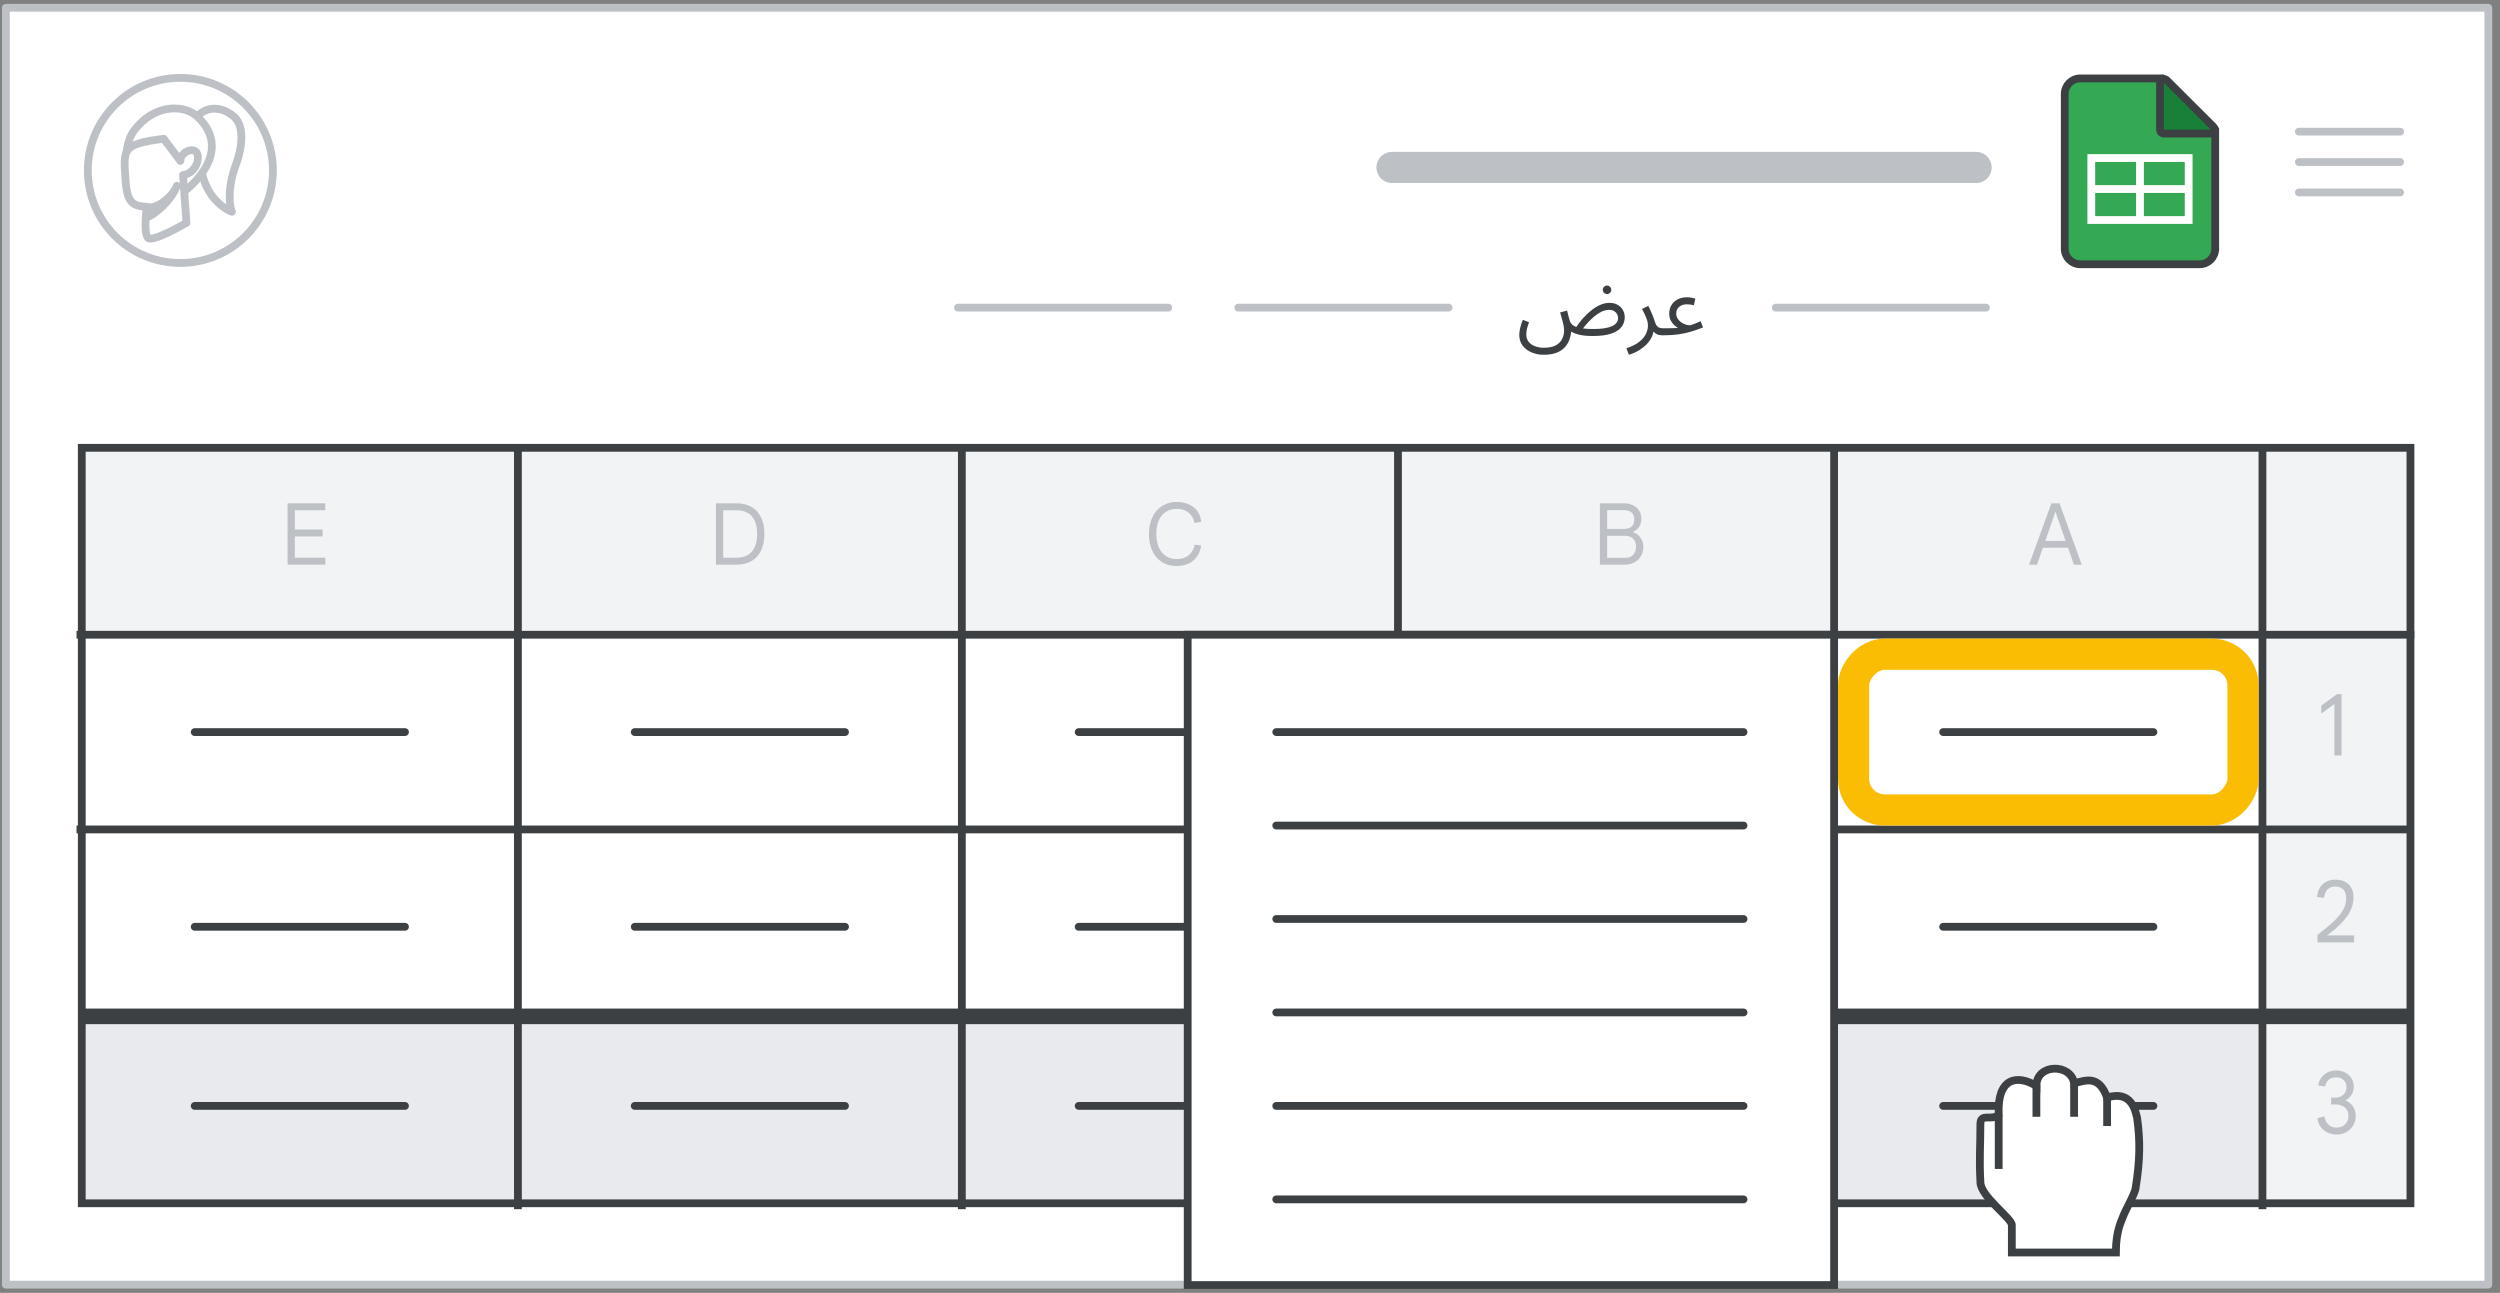 <svg width="321" height="166" viewBox="0 0 321 166" fill="none" xmlns="http://www.w3.org/2000/svg">
<rect x="0" y="0" width="321" height="166" fill="#808080" stroke="none"/>
<g id="sheets-work-rows-columns-cells">
<rect id="border and background" width="318.75" height="163.95" transform="matrix(-1 0 0 1 319.5 1)" fill="white" stroke="#BDC1C6" stroke-linejoin="round"/>
<g id="Profile image 17">
<path id="Oval" d="M23.159 33.764C16.596 33.764 11.277 28.445 11.277 21.882C11.277 15.32 16.596 10 23.159 10C29.721 10 35.041 15.32 35.041 21.882C35.041 28.445 29.721 33.764 23.159 33.764Z" fill="white" stroke="#BDC1C6"/>
<path id="Path" d="M29.785 14.775C30.944 15.516 31.618 17.628 30.187 21.43C29.153 24.419 29.485 26.514 29.78 27.188C28.496 26.72 25.893 24.757 25.749 20.656L24.357 18.232C24.978 18.017 24.724 15.787 25.396 14.928C26.145 13.97 27.94 13.393 29.785 14.775Z" fill="white" stroke="#BDC1C6" stroke-linecap="round" stroke-linejoin="round"/>
<path id="Path_2" d="M23.858 24.409C23.858 24.409 30.257 19.613 25.35 14.981C23.757 13.475 20.346 13.36 17.813 16.048C16.719 17.209 16.333 18.149 16.155 20.462" fill="white"/>
<path id="Path_3" d="M23.858 24.409C23.858 24.409 30.257 19.613 25.35 14.981C23.757 13.475 20.346 13.36 17.813 16.048C16.719 17.209 16.333 18.149 16.155 20.462" stroke="#BDC1C6" stroke-linecap="round" stroke-linejoin="round"/>
<path id="Path_4" d="M23.495 22.475L23.944 28.614C23.944 28.614 19.567 31.18 18.985 30.533C18.402 29.886 18.846 26.56 18.846 26.56C17.509 26.432 16.338 26.473 16.138 23.356C15.869 19.163 15.463 18.532 21.024 17.818L23.159 20.664C23.111 19.287 25.914 18.326 25.336 20.846C24.753 22.443 23.495 22.475 23.495 22.475Z" fill="white" stroke="#BDC1C6" stroke-linecap="round" stroke-linejoin="round"/>
<path id="Path_5" d="M18.959 27.875C19.931 27.491 22.016 25.746 22.707 23.861C22.3 25.073 20.299 26.792 19.091 26.611" fill="#BDC1C6"/>
<path id="Path_6" d="M18.959 27.875C19.931 27.491 22.016 25.746 22.707 23.861C22.3 25.073 20.299 26.792 19.091 26.611" stroke="#BDC1C6" stroke-linecap="round" stroke-linejoin="round"/>
</g>
<path id="Line 4" d="M163 77.5H138.158" stroke="white" stroke-linecap="round" stroke-linejoin="round"/>
<g id="sheet-lines">
<rect id="Rectangle Copy" width="280" height="24" transform="matrix(-1 0 0 1 291 130)" fill="#E8EAED"/>
<rect id="sheet-border" width="19" height="98" transform="matrix(-1 0 0 1 310 57)" fill="#F1F3F4"/>
<path id="Line" d="M308.675 130.5H11.325" stroke="#3C4043" stroke-width="2" stroke-linecap="square"/>
<rect id="Rectangle" width="280" height="24" transform="matrix(-1 0 0 1 291 57)" fill="#F1F3F4"/>
<rect id="sheet-border_2" x="-0.5" y="0.5" width="299" height="97" transform="matrix(-1 0 0 1 309 57)" stroke="#3C4043"/>
<path id="Line_2" d="M308.675 106.5H10.325" stroke="#3C4043" stroke-linecap="square"/>
<path id="Line_3" d="M290.5 58.037V154.761" stroke="#3C4043" stroke-linecap="square"/>
<path id="Line_4" d="M235.5 58.037V154.761" stroke="#3C4043" stroke-linecap="square"/>
<path id="Line_5" d="M179.5 58.037V154.761" stroke="#3C4043" stroke-linecap="square"/>
<path id="Line_6" d="M123.5 58.037V154.761" stroke="#3C4043" stroke-linecap="square"/>
<path id="Line_7" d="M66.5 58.037V154.761" stroke="#3C4043" stroke-linecap="square"/>
<path id="Line_8" d="M309.5 81.5H10.326" stroke="#3C4043" stroke-linecap="square"/>
</g>
<path id="Line 4_2" d="M253.732 21.5H178.732" stroke="#BDC1C6" stroke-width="4" stroke-linecap="round" stroke-linejoin="round"/>
<g id="Sheets icon - illustrated">
<path id="Rectangle_2" fill-rule="evenodd" clip-rule="evenodd" d="M265.114 12.068C265.114 10.963 266.009 10.068 267.114 10.068H277.614L284.432 16.671V31.932C284.432 33.036 283.536 33.932 282.432 33.932H267.114C266.009 33.932 265.114 33.036 265.114 31.932V12.068Z" fill="#34A853" stroke="#3C4043"/>
<g id="Group">
<path id="Line 11" d="M269.091 24.273H280.454" stroke="white" stroke-linecap="square"/>
<rect id="Rectangle_3" x="268.523" y="20.295" width="12.5" height="7.955" stroke="white"/>
<path id="Line 12" d="M274.773 20.863V27.682" stroke="white" stroke-linecap="square"/>
</g>
<path id="Path 5" d="M277.348 10.643L277.354 10.567C277.379 10.396 277.493 10.248 277.656 10.181C277.819 10.113 278.004 10.137 278.144 10.239L278.201 10.288L284.224 16.297C284.367 16.44 284.409 16.655 284.332 16.842C284.255 17.029 284.072 17.15 283.87 17.15H277.848L277.75 17.141C277.654 17.122 277.565 17.074 277.494 17.004C277.4 16.91 277.348 16.783 277.348 16.65V10.643Z" fill="#188038" stroke="#3C4043" stroke-linejoin="round"/>
</g>
<g id="Menu">
<path id="Line_9" d="M308.175 16.906H295.175" stroke="#BDC1C6" stroke-linecap="round" stroke-linejoin="round"/>
<path id="Line_10" d="M308.175 20.806H295.175" stroke="#BDC1C6" stroke-linecap="round" stroke-linejoin="round"/>
<path id="Line_11" d="M308.175 24.706H295.175" stroke="#BDC1C6" stroke-linecap="round" stroke-linejoin="round"/>
</g>
<path id="Line Copy" d="M255 39.5H228" stroke="#BDC1C6" stroke-linecap="round"/>
<path id="Line Copy 4" d="M276.5 94H249.5" stroke="#3C4043" stroke-linecap="round"/>
<path id="Line Copy 5" d="M276.5 142H249.5" stroke="#3C4043" stroke-linecap="round"/>
<path id="Line Copy 7" d="M221.5 94H194.5" stroke="#3C4043" stroke-linecap="round"/>
<path id="Line Copy 6" d="M221.5 142H194.5" stroke="#3C4043" stroke-linecap="round"/>
<path id="Line Copy 9" d="M165.5 94H138.5" stroke="#3C4043" stroke-linecap="round"/>
<path id="Line Copy 8" d="M165.5 142H138.5" stroke="#3C4043" stroke-linecap="round"/>
<path id="Line Copy 11" d="M108.5 94H81.5" stroke="#3C4043" stroke-linecap="round"/>
<path id="Line Copy 10" d="M108.5 142H81.5" stroke="#3C4043" stroke-linecap="round"/>
<path id="Line Copy 13" d="M52 94H25" stroke="#3C4043" stroke-linecap="round"/>
<path id="Line Copy 12" d="M52 142H25" stroke="#3C4043" stroke-linecap="round"/>
<path id="Line Copy 18" d="M276.5 119H249.5" stroke="#3C4043" stroke-linecap="round"/>
<path id="Line Copy 17" d="M221.5 119H194.5" stroke="#3C4043" stroke-linecap="round"/>
<path id="Line Copy 16" d="M165.5 119H138.5" stroke="#3C4043" stroke-linecap="round"/>
<path id="Line Copy 15" d="M108.5 119H81.5" stroke="#3C4043" stroke-linecap="round"/>
<path id="Line Copy 14" d="M52 119H25" stroke="#3C4043" stroke-linecap="round"/>
<path id="Line Copy 2" d="M186 39.5H159" stroke="#BDC1C6" stroke-linecap="round"/>
<path id="Line Copy 3" d="M150 39.5H123" stroke="#BDC1C6" stroke-linecap="round"/>
<path id="E" d="M36.924 72.5V64.624H41.764V65.515H37.859V67.99H41.423V68.881H37.859V71.609H41.764V72.5H36.924Z" fill="#BDC1C6"/>
<path id="D" d="M91.924 72.5V64.624H94.553C95.316 64.624 95.965 64.782 96.5 65.097C97.035 65.405 97.442 65.852 97.721 66.439C98.007 67.026 98.15 67.733 98.15 68.562C98.15 69.391 98.007 70.098 97.721 70.685C97.442 71.272 97.035 71.723 96.5 72.038C95.965 72.346 95.316 72.5 94.553 72.5H91.924ZM92.859 71.609H94.542C95.099 71.609 95.576 71.503 95.972 71.29C96.368 71.07 96.672 70.736 96.885 70.289C97.105 69.842 97.215 69.266 97.215 68.562C97.215 67.858 97.105 67.282 96.885 66.835C96.672 66.38 96.368 66.047 95.972 65.834C95.576 65.621 95.099 65.515 94.542 65.515H92.859V71.609Z" fill="#BDC1C6"/>
<path id="C" d="M151.07 72.676C150.542 72.676 150.062 72.584 149.629 72.401C149.196 72.21 148.822 71.935 148.507 71.576C148.192 71.217 147.95 70.784 147.781 70.278C147.612 69.772 147.528 69.2 147.528 68.562C147.528 67.924 147.616 67.352 147.792 66.846C147.968 66.333 148.214 65.9 148.529 65.548C148.852 65.189 149.229 64.917 149.662 64.734C150.095 64.543 150.564 64.448 151.07 64.448C151.635 64.448 152.148 64.547 152.61 64.745C153.072 64.943 153.446 65.233 153.732 65.614C154.025 65.995 154.19 66.461 154.227 67.011L153.358 67.143C153.314 66.828 153.2 66.534 153.017 66.263C152.834 65.984 152.581 65.761 152.258 65.592C151.943 65.423 151.547 65.339 151.07 65.339C150.571 65.339 150.124 65.46 149.728 65.702C149.339 65.944 149.031 66.303 148.804 66.78C148.584 67.257 148.474 67.851 148.474 68.562C148.474 69.266 148.588 69.856 148.815 70.333C149.042 70.81 149.35 71.173 149.739 71.422C150.135 71.664 150.579 71.785 151.07 71.785C151.525 71.785 151.913 71.704 152.236 71.543C152.559 71.382 152.815 71.162 153.006 70.883C153.204 70.604 153.332 70.289 153.391 69.937L154.227 70.036C154.154 70.601 153.974 71.081 153.688 71.477C153.402 71.873 153.035 72.174 152.588 72.379C152.141 72.577 151.635 72.676 151.07 72.676Z" fill="#BDC1C6"/>
<path id="B" d="M205.424 72.5V64.624H208.482C208.915 64.624 209.3 64.705 209.637 64.866C209.982 65.02 210.253 65.247 210.451 65.548C210.649 65.841 210.748 66.193 210.748 66.604C210.748 67.029 210.649 67.381 210.451 67.66C210.26 67.939 210.011 68.151 209.703 68.298V68.342C210.084 68.474 210.396 68.705 210.638 69.035C210.88 69.365 211.001 69.757 211.001 70.212C211.001 70.667 210.898 71.066 210.693 71.411C210.495 71.756 210.216 72.023 209.857 72.214C209.505 72.405 209.098 72.5 208.636 72.5H205.424ZM206.359 68.793V71.62H208.68C208.959 71.62 209.201 71.565 209.406 71.455C209.619 71.345 209.78 71.184 209.89 70.971C210.007 70.758 210.066 70.502 210.066 70.201C210.066 69.893 210.007 69.636 209.89 69.431C209.773 69.218 209.608 69.061 209.395 68.958C209.182 68.848 208.929 68.793 208.636 68.793H206.359ZM206.359 67.913H208.482C208.768 67.913 209.01 67.873 209.208 67.792C209.413 67.704 209.567 67.572 209.67 67.396C209.78 67.22 209.835 66.993 209.835 66.714C209.835 66.428 209.78 66.197 209.67 66.021C209.567 65.845 209.417 65.717 209.219 65.636C209.028 65.548 208.797 65.504 208.526 65.504H206.359V67.913Z" fill="#BDC1C6"/>
<path id="A" d="M267.291 72.5L264.442 64.624H263.397L260.537 72.5H261.549L262.308 70.333H265.531L266.29 72.5H267.291ZM262.616 69.453L263.606 66.604L263.892 65.757H263.936L264.233 66.604L265.223 69.453H262.616Z" fill="#BDC1C6"/>
<path id="3" d="M299.996 145.676C299.578 145.676 299.193 145.588 298.841 145.412C298.489 145.236 298.199 144.994 297.972 144.686C297.744 144.371 297.605 144 297.554 143.575L298.456 143.344C298.522 143.762 298.687 144.107 298.951 144.378C299.222 144.649 299.57 144.785 299.996 144.785C300.304 144.785 300.571 144.723 300.799 144.598C301.033 144.466 301.213 144.286 301.338 144.059C301.47 143.832 301.536 143.571 301.536 143.278C301.536 142.97 301.466 142.71 301.327 142.497C301.187 142.277 300.993 142.108 300.744 141.991C300.502 141.874 300.227 141.815 299.919 141.815H299.314V140.935H299.875C300.139 140.935 300.377 140.88 300.59 140.77C300.802 140.66 300.971 140.506 301.096 140.308C301.22 140.11 301.283 139.879 301.283 139.615C301.283 139.358 301.228 139.135 301.118 138.944C301.015 138.753 300.865 138.603 300.667 138.493C300.469 138.383 300.223 138.328 299.93 138.328C299.68 138.328 299.46 138.376 299.27 138.471C299.079 138.559 298.921 138.691 298.797 138.867C298.672 139.043 298.584 139.256 298.533 139.505L297.664 139.384C297.715 139.003 297.843 138.669 298.049 138.383C298.261 138.09 298.529 137.862 298.852 137.701C299.174 137.532 299.534 137.448 299.93 137.448C300.399 137.448 300.802 137.54 301.14 137.723C301.484 137.906 301.748 138.152 301.932 138.46C302.122 138.768 302.218 139.113 302.218 139.494C302.218 139.831 302.166 140.114 302.064 140.341C301.961 140.568 301.829 140.759 301.668 140.913C301.514 141.06 301.352 141.181 301.184 141.276V141.32C301.433 141.415 301.653 141.555 301.844 141.738C302.034 141.914 302.185 142.13 302.295 142.387C302.412 142.644 302.471 142.941 302.471 143.278C302.471 143.74 302.361 144.154 302.141 144.521C301.928 144.88 301.635 145.163 301.261 145.368C300.894 145.573 300.472 145.676 299.996 145.676Z" fill="#BDC1C6"/>
<path id="2" d="M297.572 121V120.032C297.807 119.849 298.03 119.673 298.243 119.504C298.463 119.328 298.672 119.159 298.87 118.998C299.068 118.829 299.255 118.664 299.431 118.503C299.607 118.342 299.772 118.184 299.926 118.03C300.08 117.876 300.219 117.722 300.344 117.568C300.542 117.326 300.707 117.088 300.839 116.853C300.978 116.611 301.081 116.365 301.147 116.116C301.213 115.867 301.246 115.614 301.246 115.357C301.246 115.012 301.191 114.73 301.081 114.51C300.978 114.283 300.821 114.114 300.608 114.004C300.403 113.887 300.146 113.828 299.838 113.828C299.559 113.828 299.317 113.89 299.112 114.015C298.907 114.132 298.745 114.301 298.628 114.521C298.511 114.741 298.441 114.994 298.419 115.28L297.517 115.181C297.532 114.88 297.59 114.598 297.693 114.334C297.803 114.063 297.953 113.824 298.144 113.619C298.342 113.414 298.58 113.252 298.859 113.135C299.145 113.01 299.475 112.948 299.849 112.948C300.34 112.948 300.758 113.04 301.103 113.223C301.455 113.399 301.723 113.656 301.906 113.993C302.097 114.33 302.192 114.737 302.192 115.214C302.192 115.573 302.144 115.922 302.049 116.259C301.954 116.596 301.818 116.919 301.642 117.227C301.466 117.535 301.253 117.832 301.004 118.118C300.887 118.265 300.758 118.408 300.619 118.547C300.487 118.679 300.348 118.815 300.201 118.954C300.062 119.086 299.915 119.218 299.761 119.35C299.607 119.475 299.446 119.603 299.277 119.735C299.116 119.86 298.951 119.984 298.782 120.109H302.269V121H297.572Z" fill="#BDC1C6"/>
<path id="1" d="M299.733 97V90.4L298.05 91.621V90.598L300.074 89.124H300.657V97H299.733Z" fill="#BDC1C6"/>
<path id="View" d="M198.187 45.552C197.637 45.552 197.124 45.449 196.647 45.244C196.178 45.046 195.796 44.756 195.503 44.375C195.217 44.001 195.074 43.546 195.074 43.011C195.074 42.747 195.111 42.454 195.184 42.131C195.257 41.808 195.375 41.453 195.536 41.064L196.328 41.372C196.211 41.68 196.123 41.962 196.064 42.219C196.005 42.476 195.976 42.714 195.976 42.934C195.976 43.308 196.075 43.623 196.273 43.88C196.478 44.137 196.75 44.327 197.087 44.452C197.432 44.584 197.809 44.65 198.22 44.65C198.887 44.65 199.408 44.544 199.782 44.331C200.163 44.118 200.431 43.843 200.585 43.506C200.746 43.169 200.827 42.82 200.827 42.461C200.827 42.102 200.772 41.731 200.662 41.35C200.559 40.961 200.446 40.551 200.321 40.118L201.212 39.876C201.329 40.294 201.406 40.598 201.443 40.789C201.487 40.98 201.531 41.13 201.575 41.24C201.714 41.592 201.986 41.841 202.389 41.988C202.631 41.629 202.91 41.266 203.225 40.899C203.548 40.532 203.896 40.199 204.27 39.898C204.644 39.59 205.033 39.344 205.436 39.161C205.839 38.978 206.25 38.886 206.668 38.886C207.064 38.886 207.409 38.97 207.702 39.139C207.995 39.3 208.219 39.52 208.373 39.799C208.534 40.078 208.615 40.393 208.615 40.745C208.615 41.178 208.487 41.577 208.23 41.944C207.981 42.303 207.555 42.593 206.954 42.813C206.353 43.033 205.535 43.143 204.501 43.143C203.797 43.143 203.221 43.088 202.774 42.978C202.327 42.868 201.986 42.732 201.751 42.571C201.714 42.923 201.634 43.271 201.509 43.616C201.384 43.968 201.19 44.291 200.926 44.584C200.669 44.877 200.317 45.112 199.87 45.288C199.43 45.464 198.869 45.552 198.187 45.552ZM206.602 39.788C206.272 39.788 205.942 39.869 205.612 40.03C205.289 40.191 204.978 40.4 204.677 40.657C204.384 40.906 204.112 41.167 203.863 41.438C203.621 41.709 203.419 41.955 203.258 42.175C203.456 42.197 203.672 42.215 203.907 42.23C204.149 42.237 204.413 42.241 204.699 42.241C205.667 42.241 206.419 42.124 206.954 41.889C207.497 41.647 207.768 41.295 207.768 40.833C207.768 40.679 207.728 40.521 207.647 40.36C207.566 40.199 207.442 40.063 207.273 39.953C207.104 39.843 206.881 39.788 206.602 39.788ZM206.349 37.753C206.195 37.753 206.063 37.702 205.953 37.599C205.85 37.489 205.799 37.361 205.799 37.214C205.799 37.067 205.85 36.939 205.953 36.829C206.063 36.719 206.195 36.664 206.349 36.664C206.496 36.664 206.62 36.719 206.723 36.829C206.833 36.939 206.888 37.067 206.888 37.214C206.888 37.361 206.833 37.489 206.723 37.599C206.62 37.702 206.496 37.753 206.349 37.753ZM209.15 45.552L208.831 44.716C209.543 44.481 210.096 44.203 210.492 43.88C210.896 43.557 211.178 43.22 211.339 42.868C211.508 42.509 211.592 42.16 211.592 41.823C211.592 41.464 211.512 41.101 211.35 40.734C211.196 40.36 211.024 40.008 210.833 39.678L211.636 39.271C211.842 39.66 212.014 40.034 212.153 40.393C212.3 40.752 212.414 41.068 212.494 41.339C212.597 41.654 212.729 41.871 212.89 41.988C213.059 42.098 213.286 42.153 213.572 42.153C213.726 42.153 213.836 42.197 213.902 42.285C213.976 42.366 214.012 42.465 214.012 42.582C214.012 42.699 213.961 42.809 213.858 42.912C213.756 43.007 213.624 43.055 213.462 43.055C213.184 43.055 212.949 43.011 212.758 42.923C212.575 42.835 212.425 42.718 212.307 42.571C212.234 42.982 212.08 43.356 211.845 43.693C211.611 44.03 211.336 44.324 211.02 44.573C210.705 44.83 210.382 45.039 210.052 45.2C209.722 45.361 209.422 45.479 209.15 45.552ZM213.468 43.055L213.578 42.153C214.04 42.153 214.395 42.149 214.645 42.142C214.901 42.135 215.088 42.127 215.206 42.12C215.323 42.105 215.404 42.098 215.448 42.098C215.316 42.025 215.162 41.911 214.986 41.757C214.81 41.596 214.656 41.394 214.524 41.152C214.392 40.903 214.326 40.609 214.326 40.272C214.326 39.861 214.421 39.498 214.612 39.183C214.81 38.86 215.077 38.611 215.415 38.435C215.759 38.259 216.152 38.171 216.592 38.171C216.944 38.171 217.307 38.23 217.681 38.347L217.494 39.194C217.186 39.113 216.885 39.073 216.592 39.073C216.188 39.073 215.858 39.183 215.602 39.403C215.352 39.616 215.228 39.905 215.228 40.272C215.228 40.514 215.29 40.73 215.415 40.921C215.539 41.104 215.693 41.262 215.877 41.394C216.067 41.519 216.262 41.614 216.46 41.68C216.665 41.746 216.848 41.775 217.01 41.768C217.127 41.731 217.233 41.698 217.329 41.669C217.431 41.632 217.556 41.585 217.703 41.526C217.857 41.467 218.077 41.372 218.363 41.24L218.671 42.043C218.179 42.241 217.677 42.417 217.164 42.571C216.658 42.725 216.104 42.846 215.503 42.934C214.909 43.015 214.23 43.055 213.468 43.055Z" fill="#3C4043"/>
<g id="Rectangular highlight" clip-path="url(#clip0_6591_5486)">
<rect id="Rectangle 6" x="-2" y="2" width="50" height="20" rx="4" transform="matrix(-1 0 0 1 286 82)" stroke="#FBBC04" stroke-width="4"/>
</g>
<g id="popup">
<rect id="Rectangle_4" x="-0.5" y="0.5" width="83" height="83.5" transform="matrix(-1 0 0 1 235 81)" fill="white" stroke="#3C4043"/>
<path id="Line 5" d="M223.871 94H163.871" stroke="#3C4043" stroke-linecap="round"/>
<path id="Line 5_2" d="M223.871 106H163.871" stroke="#3C4043" stroke-linecap="round"/>
<path id="Line 5_3" d="M223.871 118H163.871" stroke="#3C4043" stroke-linecap="round"/>
<path id="Line 5_4" d="M223.871 130H163.871" stroke="#3C4043" stroke-linecap="round"/>
<path id="Line 5_5" d="M223.871 142H163.871" stroke="#3C4043" stroke-linecap="round"/>
<path id="Line 5 Copy" d="M223.871 154H163.871" stroke="#3C4043" stroke-linecap="round"/>
</g>
<g id="Drag">
<path id="Path 6" fill-rule="evenodd" clip-rule="evenodd" d="M271.677 160.818C265.639 160.818 263.724 160.818 258.319 160.818C258.319 159.981 258.319 158.89 258.319 157.297C258.319 156.413 254.284 153.622 254.284 151.784C254.119 148.521 254.284 147.426 254.284 144.315C254.284 142.826 255.844 144.014 256.632 143.094C256.419 138.304 259.056 137.967 261.474 139.432C261.474 136.532 265.947 136.532 266.316 139.101C267.942 138.653 269.519 138.087 270.553 140.924C273.728 139.935 274.191 142.695 274.402 143.527C274.797 146.364 274.816 148.867 274.191 152.687C273.95 153.602 272.97 155.291 272.759 155.818C272.446 156.672 271.677 157.934 271.677 160.818Z" fill="white" stroke="#3C4043"/>
<path id="Line 10" d="M261.474 139.742V142.894" stroke="#3C4043" stroke-linecap="square"/>
<path id="Line 10 Copy 2" d="M256.632 143.682V149.591" stroke="#3C4043" stroke-linecap="square"/>
<path id="Line 10 Copy" d="M266.316 139.742V142.894" stroke="#3C4043" stroke-linecap="square"/>
<path id="Line 10 Copy 3" d="M270.553 140.924V144.076" stroke="#3C4043" stroke-linecap="square"/>
</g>
</g>
<defs>
<clipPath id="clip0_6591_5486">
<rect width="54" height="24" fill="white" transform="matrix(-1 0 0 1 290 82)"/>
</clipPath>
</defs>
</svg>
